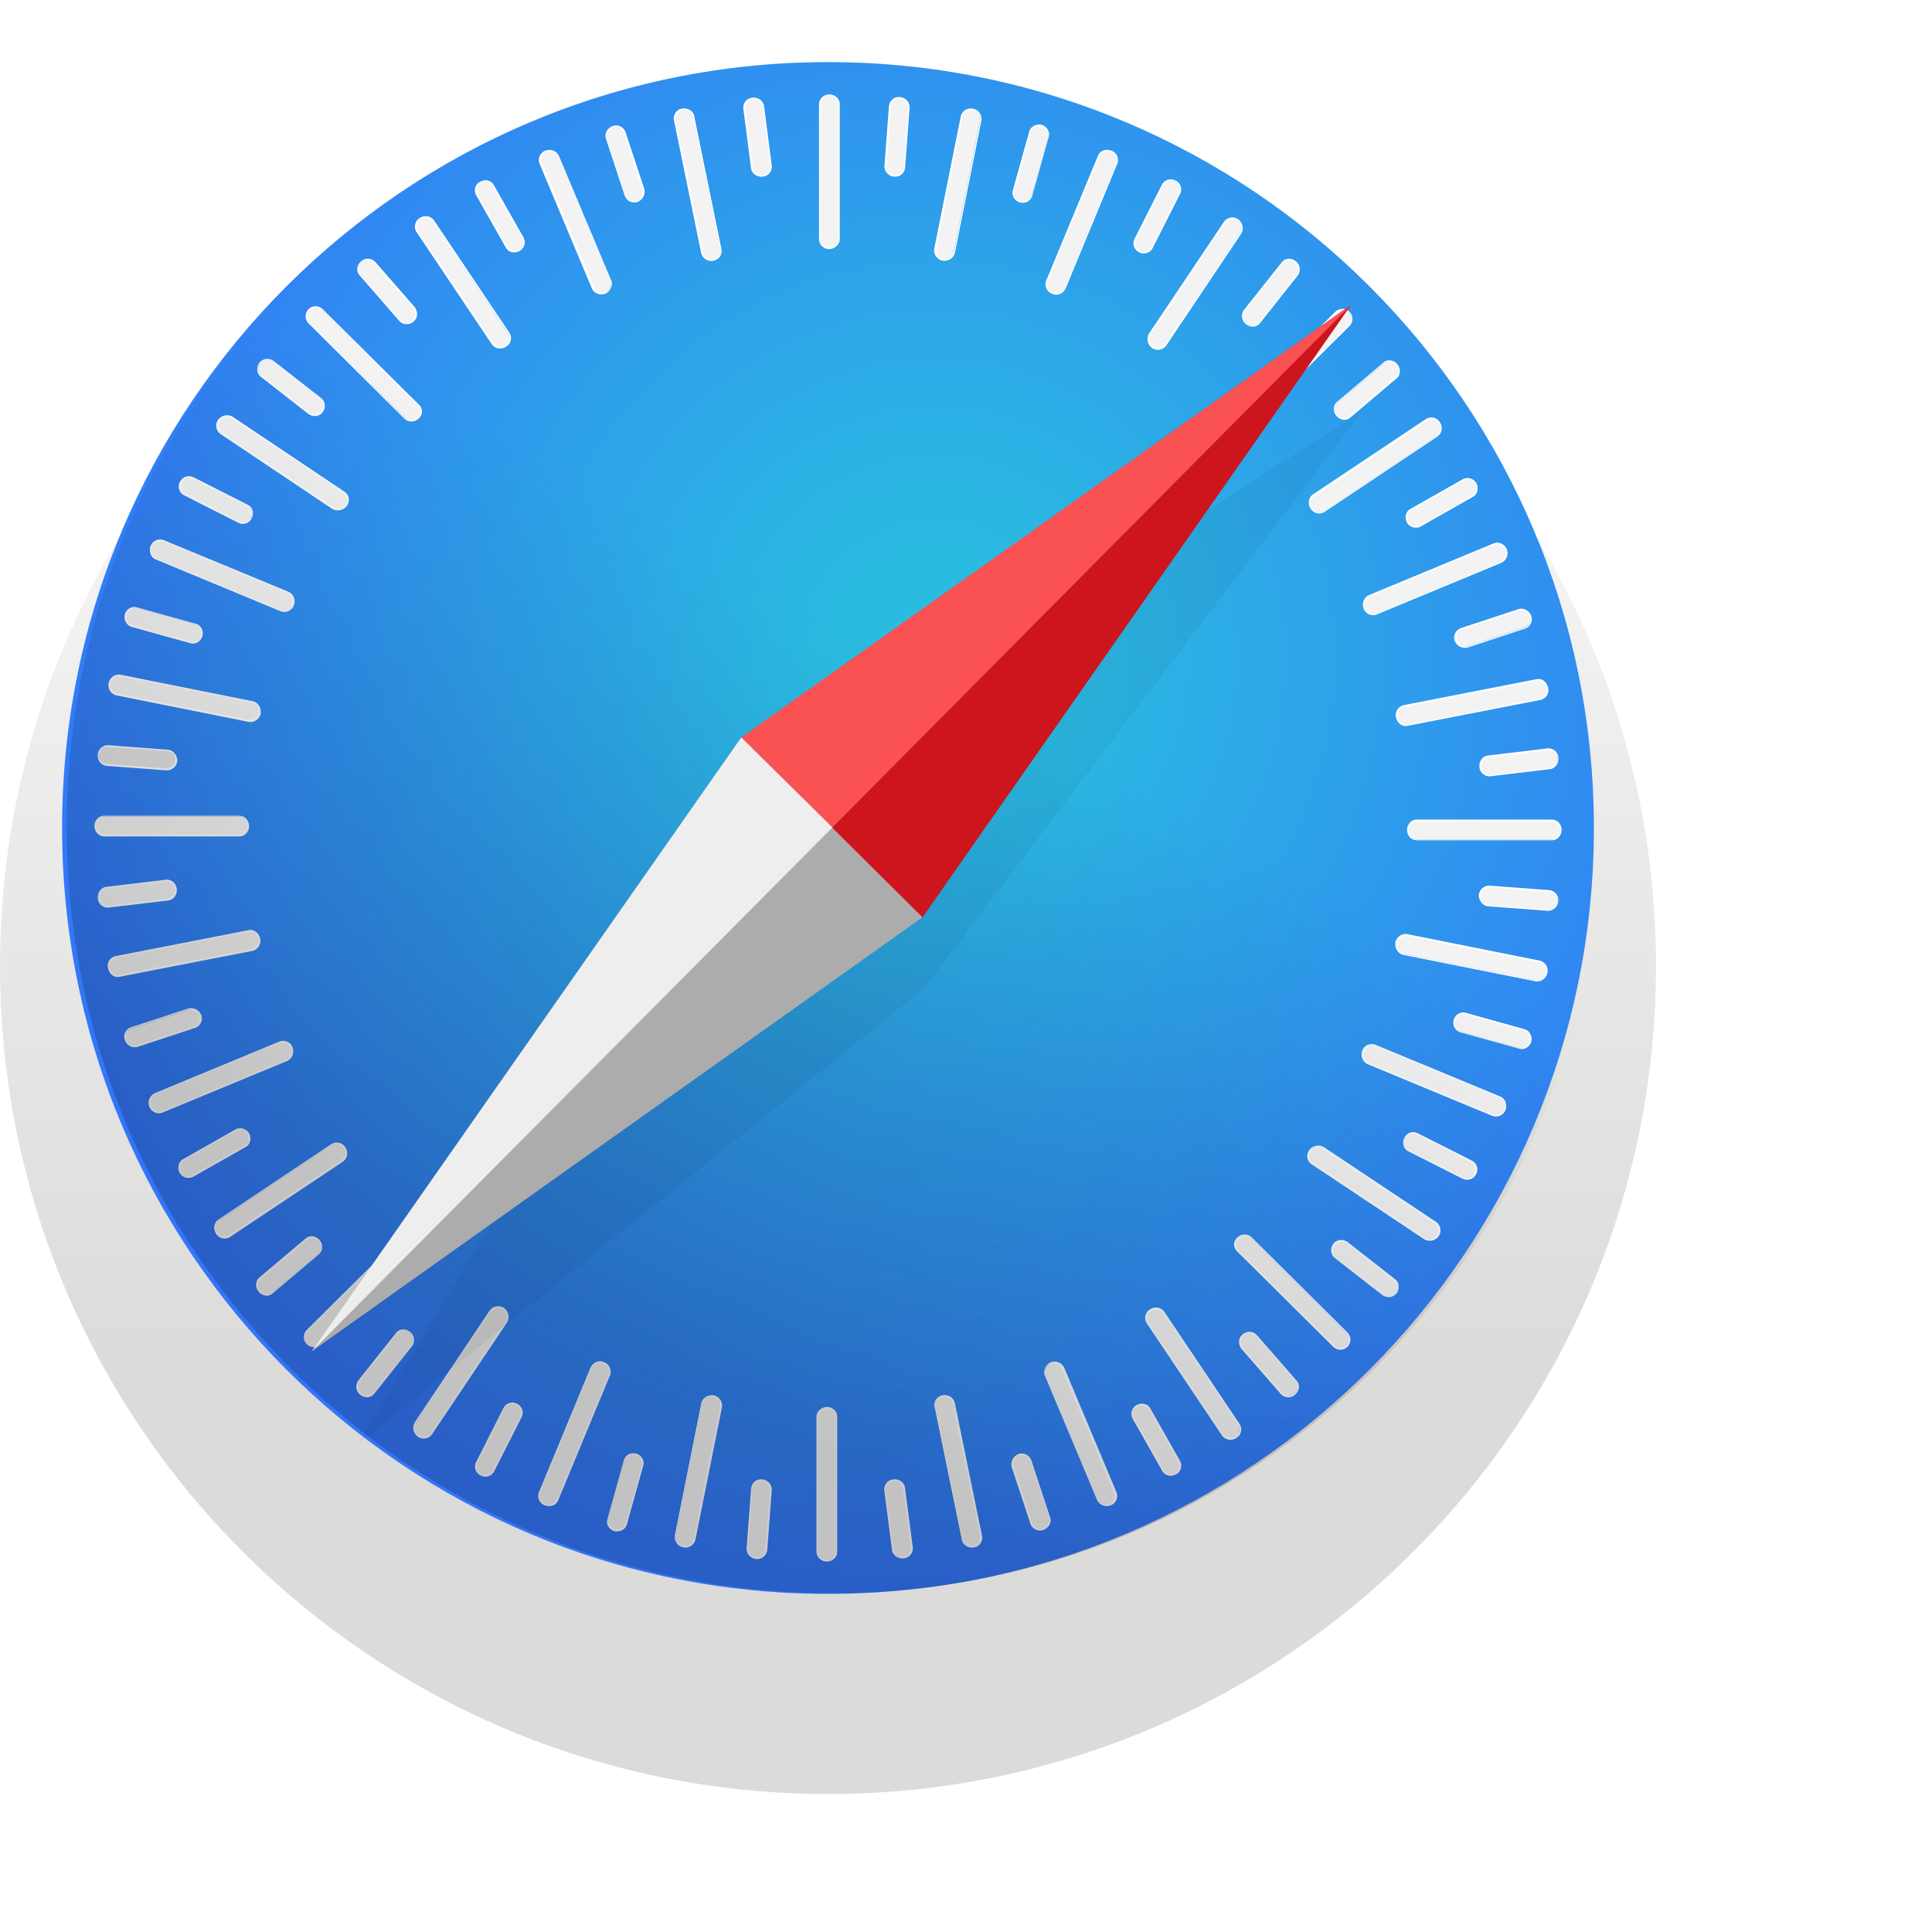 <svg width="28" height="28" viewBox="0 0 28 28" fill="none" xmlns="http://www.w3.org/2000/svg"><path d="M12 24c6.627 0 12-5.373 12-12S18.627 0 12 0 0 5.373 0 12s5.373 12 12 12z" fill="url(#a)" filter="url(#b)"/><path d="M12 23.1c6.13 0 11.1-4.97 11.1-11.1S18.13.9 12 .9C5.868.9.9 5.87.9 12S5.868 23.1 12 23.1z" fill="url(#c)"/><path d="M12.02 3.6c-.075 0-.141-.056-.141-.131v-1.96c0-.075.066-.13.14-.13.075 0 .141.055.141.13v1.96c-.01.075-.066.131-.14.131z" fill="#F3F3F3"/><path d="M12.02 3.61a.146.146 0 0 1-.15-.141v-1.96c0-.075.065-.14.15-.14.084 0 .15.065.15.14v1.96c0 .075-.076.14-.15.14zm0-2.223c-.066 0-.132.057-.132.122v1.96c0 .065.056.122.131.122.066 0 .131-.057.131-.122v-1.96c-.009-.065-.065-.122-.13-.122z" fill="#fff"/><path d="M12.956 2.55c-.075-.01-.13-.066-.13-.14l.065-.872a.137.137 0 0 1 .15-.122c.075.01.131.065.131.14l-.066.872a.137.137 0 0 1-.15.122z" fill="#F3F3F3"/><path d="M12.958 2.56a.152.152 0 0 1-.14-.15l.065-.873c.01-.074.075-.14.16-.13.084.009.14.074.14.15l-.066.871c-.009.085-.075.14-.159.131zm.084-1.135c-.065 0-.13.047-.13.113l-.067.872c0 .065.047.121.122.13.066 0 .132-.046.132-.112l.065-.872c0-.065-.056-.122-.122-.131z" fill="#fff"/><path d="M13.66 3.769a.144.144 0 0 1-.113-.16l.384-1.921c.02-.075.085-.122.16-.104a.144.144 0 0 1 .112.16l-.384 1.922c-.01.065-.085.112-.16.103z" fill="#F3F3F3"/><path d="M13.661 3.778a.153.153 0 0 1-.122-.169l.385-1.921a.15.15 0 0 1 .178-.113.153.153 0 0 1 .122.169l-.385 1.922c-.019.075-.094.122-.178.112zm.44-2.184a.134.134 0 0 0-.15.094l-.384 1.922a.133.133 0 0 0 .104.15.135.135 0 0 0 .15-.094l.384-1.922c.01-.075-.038-.131-.103-.15z" fill="#fff"/><path d="M14.785 2.925a.14.14 0 0 1-.103-.169l.234-.843c.019-.075.094-.113.169-.094a.14.14 0 0 1 .103.169l-.235.843c-.018.075-.093.113-.168.094z" fill="#F3F3F3"/><path d="M14.784 2.934c-.075-.018-.13-.103-.103-.178l.235-.843c.018-.075.103-.122.178-.104.075.02.13.104.103.179l-.235.843c-.018.075-.093.122-.178.103zm.31-1.096a.13.13 0 0 0-.16.084l-.234.844c-.019.065.019.131.094.15a.133.133 0 0 0 .16-.085l.233-.843a.135.135 0 0 0-.093-.15z" fill="#fff"/><path d="M15.244 4.247a.134.134 0 0 1-.075-.178l.75-1.81c.028-.065.112-.103.178-.065a.134.134 0 0 1 .075.178l-.75 1.81c-.028.065-.113.102-.178.065z" fill="#F3F3F3"/><path d="M15.246 4.256a.146.146 0 0 1-.084-.187l.75-1.81c.028-.075.112-.103.197-.075a.146.146 0 0 1 .084.188l-.75 1.81c-.037.074-.122.112-.197.074zm.853-2.053a.127.127 0 0 0-.168.066l-.75 1.81c-.029.065.009.13.075.159.065.028.14 0 .168-.066l.75-1.81a.133.133 0 0 0-.075-.159z" fill="#fff"/><path d="M16.51 3.647c-.067-.038-.095-.113-.067-.178l.394-.778a.137.137 0 0 1 .188-.057c.065.038.094.113.065.178l-.393.779a.137.137 0 0 1-.188.056z" fill="#F3F3F3"/><path d="M16.51 3.656a.143.143 0 0 1-.066-.197l.394-.778a.143.143 0 0 1 .197-.065.143.143 0 0 1 .066.197l-.394.778a.143.143 0 0 1-.197.065zm.516-1.022c-.066-.028-.141-.009-.17.057l-.393.778c-.028.056 0 .131.056.169.066.028.14.009.169-.057l.394-.778c.028-.056 0-.131-.056-.169z" fill="#fff"/><path d="M16.698 5.034c-.065-.046-.084-.13-.037-.187l1.087-1.622c.038-.066.122-.075.188-.038.066.047.084.132.037.188l-1.087 1.622a.127.127 0 0 1-.188.037z" fill="#F3F3F3"/><path d="M16.697 5.044a.162.162 0 0 1-.047-.206l1.088-1.622a.148.148 0 0 1 .206-.038c.065.047.084.14.047.206l-1.088 1.622a.15.15 0 0 1-.206.038zm1.237-1.847c-.056-.038-.14-.028-.178.028L16.67 4.847a.122.122 0 0 0 .037.169c.056.037.14.028.178-.028l1.088-1.613a.133.133 0 0 0-.038-.178z" fill="#fff"/><path d="M18.066 4.688c-.056-.047-.075-.132-.028-.188l.544-.684a.134.134 0 0 1 .188-.019c.056.047.075.131.028.187l-.544.685a.134.134 0 0 1-.188.019z" fill="#F3F3F3"/><path d="M18.057 4.697c-.065-.047-.075-.14-.028-.206l.544-.685c.047-.065.14-.075.206-.019.066.047.075.141.028.207l-.543.684c-.047.066-.141.075-.207.019zm.704-.89c-.057-.048-.132-.038-.179.018l-.543.684a.133.133 0 0 0 .028.178c.056.047.131.038.178-.018l.544-.685c.037-.056.028-.14-.028-.178z" fill="#fff"/><path d="M17.972 6.094c-.056-.056-.056-.14 0-.188l1.387-1.378a.133.133 0 0 1 .188 0c.047.047.056.14 0 .188l-1.378 1.378a.136.136 0 0 1-.197 0z" fill="#F3F3F3"/><path d="M17.964 6.103a.147.147 0 0 1 0-.206l1.388-1.378a.147.147 0 0 1 .206 0 .147.147 0 0 1 0 .206L18.17 6.103a.147.147 0 0 1-.206 0zm1.585-1.575a.13.13 0 0 0-.179 0l-1.387 1.378a.13.13 0 0 0 0 .178.13.13 0 0 0 .178 0l1.387-1.378c.047-.047.047-.122 0-.178z" fill="#fff"/><path d="M19.38 6.019c-.047-.056-.047-.14.01-.188l.665-.562a.134.134 0 0 1 .187.019c.047.056.047.14-.01.187l-.665.563a.134.134 0 0 1-.187-.02z" fill="#F3F3F3"/><path d="M19.369 6.028c-.056-.066-.047-.16.01-.206l.665-.563c.056-.056.15-.047.206.02.056.065.047.158-.01.205l-.665.563c-.056.056-.15.047-.206-.019zm.862-.74c-.047-.057-.122-.057-.178-.02l-.665.563a.13.13 0 0 0-.01.178c.047.057.122.057.178.02l.666-.563c.056-.047.056-.122.01-.179z" fill="#fff"/><path d="M19.003 7.369a.127.127 0 0 1 .038-.188l1.631-1.087c.066-.038.15-.019.188.037a.127.127 0 0 1-.038.188l-1.63 1.087c-.057.038-.142.019-.189-.037z" fill="#F3F3F3"/><path d="M18.994 7.369a.15.15 0 0 1 .037-.206l1.632-1.088a.144.144 0 0 1 .206.047.15.15 0 0 1-.038.206l-1.63 1.088a.144.144 0 0 1-.207-.047zM20.85 6.14a.122.122 0 0 0-.169-.038L19.05 7.191c-.056.037-.075.112-.028.178a.122.122 0 0 0 .169.037l1.63-1.087a.133.133 0 0 0 .029-.178z" fill="#fff"/><path d="M20.4 7.566a.137.137 0 0 1 .047-.188l.76-.431c.065-.038.15-.01.187.056a.137.137 0 0 1-.047.188l-.76.43c-.065.038-.15.01-.187-.055z" fill="#F3F3F3"/><path d="M20.391 7.575c-.037-.075-.019-.16.047-.197l.76-.431c.065-.038.159-.01.196.056.038.075.02.16-.047.197l-.759.431a.15.15 0 0 1-.197-.056zm.994-.563c-.038-.065-.113-.084-.169-.046l-.76.43a.135.135 0 0 0-.046.17c.037.065.112.084.169.046l.76-.43c.055-.029.074-.104.046-.17z" fill="#fff"/><path d="M19.772 8.813c-.028-.075 0-.15.075-.179l1.81-.75c.065-.028.15.01.178.075.028.075 0 .15-.075.178l-1.81.75a.134.134 0 0 1-.178-.074z" fill="#F3F3F3"/><path d="M19.764 8.822a.155.155 0 0 1 .075-.197l1.809-.75a.145.145 0 0 1 .187.084c.029.075 0 .16-.075.197l-1.809.75a.146.146 0 0 1-.187-.084zm2.053-.853a.134.134 0 0 0-.16-.075l-1.809.75a.127.127 0 0 0-.066.169.133.133 0 0 0 .16.075l1.809-.75a.127.127 0 0 0 .066-.17z" fill="#fff"/><path d="M21.094 9.282c-.028-.076.01-.15.085-.179l.825-.272c.065-.028.15.02.168.085.029.075-.009.15-.084.178l-.825.272c-.066.028-.14-.01-.169-.085z" fill="#F3F3F3"/><path d="M21.084 9.29a.143.143 0 0 1 .094-.187l.825-.272c.075-.028.16.019.188.094a.143.143 0 0 1-.094.187l-.825.272a.16.16 0 0 1-.188-.094zm1.088-.356c-.019-.065-.094-.103-.16-.084l-.824.272c-.066.018-.094.093-.075.16.018.065.093.102.159.083l.825-.271a.13.13 0 0 0 .075-.16z" fill="#fff"/><path d="M20.251 10.397a.127.127 0 0 1 .103-.16l1.922-.374c.075-.02.14.037.16.112.018.075-.029.15-.104.16l-1.922.374c-.075.01-.15-.037-.159-.112z" fill="#F3F3F3"/><path d="M20.232 10.397a.15.15 0 0 1 .113-.178l1.922-.375c.075-.019.15.037.168.122a.15.15 0 0 1-.112.178l-1.922.375c-.075.019-.15-.038-.169-.122zm2.184-.422a.126.126 0 0 0-.14-.103l-1.922.375a.122.122 0 0 0-.094.15c.01.066.075.112.14.103l1.923-.375c.065-.019.112-.084.093-.15z" fill="#fff"/><path d="M21.45 11.119a.13.13 0 0 1 .113-.15l.862-.103a.136.136 0 0 1 .15.122.13.13 0 0 1-.112.15l-.863.103c-.065.009-.14-.047-.15-.122z" fill="#F3F3F3"/><path d="M21.442 11.119c-.01-.085.046-.16.121-.169l.863-.103c.075-.01.15.047.16.131.009.085-.048.16-.123.169l-.862.103a.146.146 0 0 1-.16-.131zm1.134-.131c-.01-.066-.075-.122-.14-.113l-.863.103a.126.126 0 0 0-.104.14c.01.066.075.123.141.113l.863-.103a.126.126 0 0 0 .103-.14z" fill="#fff"/><path d="M20.4 12.028c0-.075.056-.14.132-.14h1.959c.075 0 .131.065.131.14 0 .075-.056.14-.131.14h-1.96c-.074 0-.13-.065-.13-.14z" fill="#F3F3F3"/><path d="M20.392 12.028c0-.084.065-.15.14-.15h1.96c.075 0 .14.066.14.15 0 .085-.065.15-.14.15h-1.96c-.075 0-.14-.065-.14-.15zm2.221.01c0-.066-.056-.132-.122-.132h-1.959c-.065 0-.122.056-.122.132 0 .065.057.13.122.13h1.96c.065-.009.121-.065.121-.13z" fill="#fff"/><path d="M21.44 12.975c.01-.075.066-.131.141-.131l.872.065c.075.01.131.075.122.15-.01.075-.066.132-.14.132l-.873-.066a.153.153 0 0 1-.122-.15z" fill="#F3F3F3"/><path d="M21.432 12.975a.152.152 0 0 1 .15-.14l.872.065c.075.01.14.075.13.16a.152.152 0 0 1-.15.14l-.871-.066c-.075-.009-.131-.084-.131-.159zm1.143.085a.119.119 0 0 0-.112-.132l-.872-.065c-.066 0-.122.046-.131.122a.119.119 0 0 0 .112.13l.872.066c.066 0 .122-.056.131-.121z" fill="#fff"/><path d="M20.23 13.66a.144.144 0 0 1 .16-.113l1.922.384c.075.019.122.085.103.16a.144.144 0 0 1-.16.112l-1.921-.384c-.066-.01-.113-.085-.103-.16z" fill="#F3F3F3"/><path d="M20.223 13.66a.153.153 0 0 1 .169-.123l1.922.385a.15.15 0 0 1 .112.178.153.153 0 0 1-.169.122l-1.922-.384c-.075-.02-.122-.094-.112-.178zm2.184.44a.135.135 0 0 0-.093-.15l-1.922-.384a.133.133 0 0 0-.15.103.135.135 0 0 0 .093.15l1.922.384c.075.01.131-.037.15-.103z" fill="#fff"/><path d="M21.076 14.784a.14.14 0 0 1 .114-.105.139.139 0 0 1 .055.002l.844.235c.075.018.112.093.093.168a.14.14 0 0 1-.168.104l-.844-.235c-.075-.019-.113-.094-.094-.169z" fill="#F3F3F3"/><path d="M21.068 14.784c.018-.075.103-.13.178-.103l.844.235c.075.018.121.103.103.178-.02.075-.104.131-.178.103l-.844-.234a.145.145 0 0 1-.103-.178zm1.096.31a.13.13 0 0 0-.084-.16l-.844-.234c-.065-.019-.13.019-.15.094-.018.066.02.14.085.16l.844.234a.134.134 0 0 0 .15-.094z" fill="#fff"/><path d="M19.755 15.234a.134.134 0 0 1 .178-.075l1.81.75c.065.028.103.113.074.178a.134.134 0 0 1-.178.076l-1.81-.75a.134.134 0 0 1-.074-.178z" fill="#F3F3F3"/><path d="M19.744 15.225a.146.146 0 0 1 .188-.084l1.809.75c.075.028.103.112.075.197a.146.146 0 0 1-.188.084l-1.809-.75a.156.156 0 0 1-.075-.197zm2.053.853a.127.127 0 0 0-.065-.169l-1.81-.75c-.065-.028-.131.01-.16.075a.13.13 0 0 0 .066.17l1.81.75c.065.018.14-.01.16-.076z" fill="#fff"/><path d="M20.363 16.5c.038-.066.113-.094.179-.066l.778.394c.065.028.093.113.056.188-.038.065-.113.094-.178.065l-.778-.393c-.066-.038-.094-.122-.057-.188z" fill="#F3F3F3"/><path d="M20.353 16.49a.143.143 0 0 1 .197-.065l.778.394a.143.143 0 0 1 .066.197.143.143 0 0 1-.197.065l-.778-.393c-.075-.028-.103-.122-.066-.197zm1.013.516c.028-.065.01-.14-.056-.169l-.778-.393c-.057-.028-.132 0-.17.056-.027.066-.009.14.057.169l.778.393c.066.029.14.01.169-.056z" fill="#fff"/><path d="M18.986 16.678c.047-.065.122-.084.188-.037l1.63 1.087c.066.038.076.122.038.188-.047.065-.122.084-.187.037l-1.632-1.087c-.065-.047-.084-.132-.037-.188z" fill="#F3F3F3"/><path d="M18.975 16.669a.162.162 0 0 1 .206-.047l1.631 1.087a.148.148 0 0 1 .038.207.162.162 0 0 1-.206.046l-1.631-1.087c-.076-.047-.085-.14-.038-.206zm1.847 1.237c.037-.056.028-.14-.028-.178l-1.631-1.087a.122.122 0 0 0-.17.037c-.037.056-.027.14.029.178l1.631 1.088a.122.122 0 0 0 .169-.038z" fill="#fff"/><path d="M19.333 18.038c.047-.057.131-.075.187-.029l.685.535a.134.134 0 0 1 .018.187c-.046.056-.13.075-.187.028l-.685-.534a.134.134 0 0 1-.018-.187z" fill="#F3F3F3"/><path d="M19.322 18.028c.047-.065.14-.075.207-.028l.684.535c.066.046.075.14.028.206-.047.065-.14.075-.206.028l-.685-.534c-.065-.047-.075-.141-.028-.207zm.9.703c.047-.056.038-.13-.019-.178l-.684-.534a.133.133 0 0 0-.178.028c-.047.056-.038.131.019.178l.684.534a.133.133 0 0 0 .178-.028z" fill="#fff"/><path d="M17.934 17.944c.057-.057.141-.057.188 0l1.387 1.378a.133.133 0 0 1 0 .187c-.056.056-.14.056-.187 0l-1.387-1.378a.143.143 0 0 1 0-.187z" fill="#F3F3F3"/><path d="M17.935 17.934a.147.147 0 0 1 .206 0l1.388 1.378a.147.147 0 0 1 0 .207.147.147 0 0 1-.206 0l-1.388-1.378a.133.133 0 0 1 0-.207zM19.51 19.5a.13.13 0 0 0 0-.178l-1.388-1.378a.13.13 0 0 0-.178 0 .13.13 0 0 0 0 .178l1.388 1.378c.047.056.122.056.178 0z" fill="#fff"/><path d="M18.02 19.34c.056-.046.14-.046.187.01l.572.656a.134.134 0 0 1-.019.188c-.056.047-.14.047-.187-.01L18 19.528c-.047-.047-.038-.131.018-.187z" fill="#F3F3F3"/><path d="M18.01 19.34a.147.147 0 0 1 .206.01l.572.656c.056.057.047.15-.019.207a.147.147 0 0 1-.206-.01l-.572-.656c-.047-.066-.047-.16.019-.206zm.75.854c.056-.047.056-.122.019-.178l-.572-.656a.13.13 0 0 0-.178-.01c-.057.047-.057.122-.02.178l.573.657c.047.056.122.056.178.009z" fill="#fff"/><path d="M16.668 18.984a.127.127 0 0 1 .188.038l1.087 1.622c.038.065.02.15-.037.187a.127.127 0 0 1-.188-.037l-1.087-1.622c-.038-.066-.019-.15.037-.188z" fill="#F3F3F3"/><path d="M16.669 18.975a.15.15 0 0 1 .206.038l1.088 1.622a.144.144 0 0 1-.047.206.15.15 0 0 1-.206-.038l-1.088-1.622a.143.143 0 0 1 .047-.206zm1.238 1.847a.122.122 0 0 0 .037-.169l-1.087-1.622c-.038-.056-.113-.065-.178-.028a.122.122 0 0 0-.038.169l1.087 1.622c.038.047.122.066.178.028z" fill="#fff"/><path d="M16.472 20.372a.137.137 0 0 1 .188.047l.431.76c.037.065.01.15-.056.187a.136.136 0 0 1-.188-.047l-.431-.76c-.028-.065-.01-.15.056-.187z" fill="#F3F3F3"/><path d="M16.473 20.363c.075-.038.159-.02.196.046l.431.76c.038.065.02.16-.056.197-.075.037-.16.018-.197-.047l-.43-.76c-.038-.065-.02-.15.055-.197zm.562.993c.056-.037.084-.112.047-.169l-.431-.759a.135.135 0 0 0-.17-.047c-.056.038-.084.113-.046.169l.431.76c.028.056.113.084.169.046z" fill="#fff"/><path d="M15.226 19.753c.075-.028.15 0 .178.066l.76 1.81c.028.065-.01.15-.076.177-.065.028-.15 0-.178-.065l-.759-1.81c-.028-.065.01-.15.075-.178z" fill="#F3F3F3"/><path d="M15.226 19.744a.155.155 0 0 1 .196.075l.76 1.81a.146.146 0 0 1-.085.187.155.155 0 0 1-.196-.075l-.76-1.81c-.028-.065.01-.15.085-.187zm.853 2.053c.065-.028.093-.103.065-.16l-.76-1.809a.127.127 0 0 0-.168-.065c-.065.028-.094.103-.065.159l.759 1.81c.037.065.103.093.169.065z" fill="#fff"/><path d="M14.767 21.084c.075-.028.15.01.179.085l.271.825c.029.065-.018.15-.084.169-.075.028-.15-.01-.178-.085l-.272-.825c-.028-.066.01-.14.085-.169z" fill="#F3F3F3"/><path d="M14.757 21.075a.146.146 0 0 1 .187.084l.272.825c.028.075-.019.16-.094.188a.146.146 0 0 1-.187-.085l-.272-.825a.16.16 0 0 1 .094-.187zm.365 1.078c.066-.019.103-.094.085-.16l-.272-.824c-.019-.066-.094-.094-.16-.075-.065.018-.103.093-.084.16l.272.824a.118.118 0 0 0 .16.075z" fill="#fff"/><path d="M13.66 20.231c.076-.019.15.028.16.103l.394 1.922c.018.075-.038.14-.113.16-.075.018-.15-.029-.16-.104l-.393-1.921a.15.15 0 0 1 .113-.16z" fill="#F3F3F3"/><path d="M13.66 20.222a.15.15 0 0 1 .178.112l.394 1.922c.018.075-.038.16-.113.169a.15.15 0 0 1-.178-.112l-.394-1.922c-.019-.075.028-.15.113-.169zm.44 2.184c.066-.009.113-.075.103-.15l-.393-1.922c-.01-.065-.085-.112-.15-.093-.066.009-.113.075-.104.15l.394 1.922a.135.135 0 0 0 .15.093z" fill="#fff"/><path d="M12.947 21.45c.075-.01.14.038.16.113l.112.862a.136.136 0 0 1-.122.15.144.144 0 0 1-.16-.113l-.112-.862a.137.137 0 0 1 .122-.15z" fill="#F3F3F3"/><path d="M12.948 21.44c.084-.009.16.048.168.123l.113.862a.146.146 0 0 1-.131.16c-.085.009-.16-.047-.17-.123l-.112-.862a.146.146 0 0 1 .132-.16zm.14 1.126c.066-.01.122-.075.113-.14l-.113-.863a.126.126 0 0 0-.14-.104c-.066.01-.122.076-.113.141l.113.863c.01.065.075.112.14.103z" fill="#fff"/><path d="M11.982 20.4c.075 0 .141.056.141.131v1.96c0 .075-.066.131-.14.131-.076 0-.141-.056-.141-.131v-1.96c.01-.075.065-.131.14-.131z" fill="#F3F3F3"/><path d="M11.983 20.39c.084 0 .15.066.15.141v1.96c0 .075-.066.14-.15.14-.084 0-.15-.065-.15-.14v-1.96c0-.075.075-.14.15-.14zm0 2.223c.066 0 .131-.057.131-.122v-1.96c0-.065-.056-.122-.131-.122-.066 0-.131.057-.131.122v1.96c.01.065.065.122.131.122z" fill="#fff"/><path d="M11.045 21.45c.075.01.13.066.13.14l-.065.873a.137.137 0 0 1-.15.122c-.075-.01-.13-.066-.13-.141l.065-.872a.137.137 0 0 1 .15-.122z" fill="#F3F3F3"/><path d="M11.045 21.44c.085.01.14.076.14.15l-.065.872c-.01.076-.075.141-.16.132a.152.152 0 0 1-.14-.15l.066-.872c.01-.084.075-.14.16-.131zm-.084 1.135c.066 0 .131-.047.131-.113l.066-.871c0-.066-.047-.122-.122-.132-.066 0-.131.047-.131.113l-.066.872c0 .065.056.122.122.131z" fill="#fff"/><path d="M10.34 20.231a.144.144 0 0 1 .113.16l-.384 1.922c-.019.075-.084.122-.16.103a.144.144 0 0 1-.112-.16l.384-1.922c.01-.065.085-.112.16-.103z" fill="#F3F3F3"/><path d="M10.342 20.222a.153.153 0 0 1 .122.169l-.385 1.922a.15.15 0 0 1-.178.112.153.153 0 0 1-.121-.169l.384-1.922c.019-.075.094-.121.178-.112zm-.44 2.184a.134.134 0 0 0 .15-.093l.384-1.922a.133.133 0 0 0-.103-.15.135.135 0 0 0-.15.094l-.385 1.921c-.01.075.038.132.103.15z" fill="#fff"/><path d="M9.217 21.075a.14.14 0 0 1 .103.169l-.235.843c-.018.076-.093.113-.168.094a.14.14 0 0 1-.104-.169l.235-.843c.019-.075.094-.113.169-.094z" fill="#F3F3F3"/><path d="M9.217 21.066c.075.018.131.103.103.178l-.235.844c-.018.075-.103.121-.178.103-.075-.019-.13-.103-.103-.178l.235-.844c.018-.075.093-.122.178-.103zm-.31 1.097c.066.018.141-.02.16-.085l.234-.844c.019-.065-.019-.13-.094-.15-.065-.018-.14.02-.159.085l-.234.844a.134.134 0 0 0 .093.15z" fill="#fff"/><path d="M8.756 19.753a.134.134 0 0 1 .075.178l-.75 1.81c-.028.065-.113.103-.178.065-.066-.037-.103-.112-.075-.178l.75-1.81c.028-.065.112-.102.178-.065z" fill="#F3F3F3"/><path d="M8.757 19.744a.146.146 0 0 1 .084.187l-.75 1.81c-.028.075-.112.103-.196.075a.146.146 0 0 1-.085-.188l.75-1.81c.038-.074.122-.112.197-.074zm-.853 2.053c.066.028.14 0 .169-.066l.75-1.809c.028-.066-.01-.131-.075-.16a.127.127 0 0 0-.17.066l-.75 1.81a.134.134 0 0 0 .076.159z" fill="#fff"/><path d="M7.492 20.353c.065.038.093.113.065.178l-.394.778a.137.137 0 0 1-.187.057c-.066-.038-.094-.113-.066-.178l.394-.779a.137.137 0 0 1 .188-.056z" fill="#F3F3F3"/><path d="M7.492 20.344a.143.143 0 0 1 .066.197l-.394.778a.143.143 0 0 1-.197.065.143.143 0 0 1-.066-.196l.394-.778a.143.143 0 0 1 .197-.066zm-.516 1.022c.066.028.14.009.169-.057l.394-.778c.028-.056 0-.131-.056-.168-.066-.029-.141-.01-.17.056l-.393.778c-.028.056 0 .131.056.169z" fill="#fff"/><path d="M7.304 18.966c.066.047.084.131.037.187l-1.087 1.622c-.038.066-.122.075-.188.038-.065-.047-.084-.132-.037-.188l1.087-1.622a.127.127 0 0 1 .188-.037z" fill="#F3F3F3"/><path d="M7.303 18.956a.163.163 0 0 1 .047.207l-1.088 1.622a.148.148 0 0 1-.206.037.162.162 0 0 1-.047-.206l1.088-1.622a.15.15 0 0 1 .206-.038zm-1.237 1.847c.056.038.14.028.178-.028l1.087-1.622a.122.122 0 0 0-.037-.168c-.057-.038-.14-.029-.178.027l-1.088 1.613a.133.133 0 0 0 .038.178z" fill="#fff"/><path d="M5.934 19.313c.056.047.075.13.028.187l-.544.684a.134.134 0 0 1-.188.02c-.056-.048-.075-.132-.028-.188l.544-.685a.134.134 0 0 1 .188-.018z" fill="#F3F3F3"/><path d="M5.943 19.303c.066.047.075.14.028.206l-.543.685c-.047.066-.14.075-.207.019-.065-.047-.075-.14-.028-.207l.544-.684c.047-.066.14-.075.206-.019zm-.703.89c.056.048.131.038.178-.018l.544-.684a.133.133 0 0 0-.028-.178c-.056-.047-.131-.038-.178.018l-.544.685c-.037.056-.028.14.028.178z" fill="#fff"/><path d="M6.029 17.906c.056.056.056.141 0 .188L4.64 19.472a.133.133 0 0 1-.187 0c-.047-.047-.056-.14 0-.188l1.378-1.378a.136.136 0 0 1 .197 0z" fill="#F3F3F3"/><path d="M6.04 17.897a.147.147 0 0 1 0 .206l-1.388 1.378a.147.147 0 0 1-.206 0 .147.147 0 0 1 0-.206l1.387-1.378a.147.147 0 0 1 .206 0zm-1.585 1.575a.13.13 0 0 0 .178 0l1.387-1.378a.13.13 0 0 0 0-.178.13.13 0 0 0-.178 0l-1.387 1.378c-.047.047-.047.122 0 .178z" fill="#fff"/><path d="M4.624 17.981c.047.056.047.14-.01.188l-.665.562a.134.134 0 0 1-.187-.019c-.047-.056-.047-.14.009-.187l.666-.563a.134.134 0 0 1 .187.02z" fill="#F3F3F3"/><path d="M4.631 17.972c.056.065.047.16-.01.206l-.665.563c-.056.056-.15.046-.206-.02-.057-.065-.047-.159.009-.206l.666-.562c.056-.056.15-.047.206.019zm-.863.74c.047.057.122.057.179.02l.665-.563a.13.13 0 0 0 .01-.178c-.047-.057-.122-.057-.178-.02l-.666.563c-.056.047-.056.122-.01.178z" fill="#fff"/><path d="M4.998 16.631a.127.127 0 0 1-.038.188l-1.631 1.087c-.066.038-.15.019-.188-.037a.127.127 0 0 1 .038-.188l1.631-1.087c.056-.038.14-.02.188.037z" fill="#F3F3F3"/><path d="M5.006 16.631a.15.15 0 0 1-.038.206l-1.631 1.088a.144.144 0 0 1-.206-.047.15.15 0 0 1 .037-.206l1.631-1.088a.144.144 0 0 1 .206.047zM3.149 17.86a.122.122 0 0 0 .169.038l1.631-1.088c.057-.037.075-.112.028-.178a.122.122 0 0 0-.168-.037L3.177 17.68a.133.133 0 0 0-.028.178z" fill="#fff"/><path d="M3.6 16.434a.136.136 0 0 1-.047.188l-.76.431c-.065.038-.15.01-.187-.056a.137.137 0 0 1 .047-.188l.76-.43c.065-.038.15-.01.187.055z" fill="#F3F3F3"/><path d="M3.61 16.425c.037.075.018.16-.048.197l-.76.431c-.065.038-.158.01-.196-.056-.037-.075-.019-.16.047-.197l.76-.431c.065-.038.159-.01.196.056zm-.995.563c.038.065.113.084.17.046l.759-.43a.135.135 0 0 0 .046-.17c-.037-.065-.112-.084-.168-.047l-.76.432c-.056.028-.075.103-.047.169z" fill="#fff"/><path d="M4.23 15.188c.027.074 0 .15-.076.178l-1.809.75c-.066.028-.15-.01-.178-.075-.028-.075 0-.15.075-.178l1.81-.75c.065-.029.15 0 .177.075z" fill="#F3F3F3"/><path d="M4.239 15.178c.028.075 0 .16-.075.197l-1.81.75a.146.146 0 0 1-.187-.084.155.155 0 0 1 .075-.197l1.81-.75a.146.146 0 0 1 .187.084zm-2.053.853a.133.133 0 0 0 .159.075l1.81-.75a.127.127 0 0 0 .065-.168.133.133 0 0 0-.16-.075l-1.809.75a.127.127 0 0 0-.065.168z" fill="#fff"/><path d="M2.906 14.719c.028.075-.01.15-.085.178l-.825.272c-.065.028-.15-.019-.168-.085a.136.136 0 0 1 .084-.178l.825-.272c.066-.028.14.01.169.085z" fill="#F3F3F3"/><path d="M2.916 14.71a.143.143 0 0 1-.093.187l-.825.272c-.075.028-.16-.019-.188-.094a.143.143 0 0 1 .094-.188l.825-.271a.16.16 0 0 1 .187.094zm-1.087.356c.019.065.094.103.16.084l.824-.272c.066-.018.094-.094.075-.16-.019-.065-.094-.102-.16-.084l-.824.272a.13.13 0 0 0-.075.16z" fill="#fff"/><path d="M3.752 13.603a.127.127 0 0 1-.103.16l-1.922.375c-.075.018-.14-.038-.16-.113-.018-.075.029-.15.104-.16l1.922-.374c.075-.01.15.037.159.112z" fill="#F3F3F3"/><path d="M3.77 13.603a.15.15 0 0 1-.112.178l-1.922.375c-.075.02-.15-.037-.169-.122a.15.15 0 0 1 .113-.178l1.922-.375c.074-.018.15.038.168.122zm-2.184.422c.01.066.075.113.14.103l1.922-.375a.122.122 0 0 0 .094-.15.126.126 0 0 0-.14-.103l-1.922.375c-.066.019-.113.085-.094.15z" fill="#fff"/><path d="M2.551 12.881a.13.13 0 0 1-.113.15l-.862.103a.137.137 0 0 1-.15-.122.13.13 0 0 1 .112-.15l.863-.103c.066-.009.14.047.15.122z" fill="#F3F3F3"/><path d="M2.562 12.881c.01.085-.047.16-.122.169l-.863.103a.146.146 0 0 1-.159-.131c-.01-.084.047-.16.122-.169l.862-.103c.075-.01.15.047.16.131zm-1.135.132c.01.065.075.121.141.112l.862-.103a.126.126 0 0 0 .104-.14c-.01-.066-.075-.123-.141-.113l-.863.103a.126.126 0 0 0-.103.14z" fill="#fff"/><path d="M3.6 11.972c0 .075-.056.14-.132.14H1.51c-.075 0-.131-.065-.131-.14 0-.075.056-.14.131-.14h1.96c.075 0 .13.065.13.14z" fill="#F3F3F3"/><path d="M3.61 11.972c0 .084-.066.15-.141.15h-1.96c-.074 0-.14-.066-.14-.15 0-.085.066-.15.14-.15h1.96c.075 0 .14.066.14.15zm-2.222-.01c0 .066.056.132.122.132h1.959c.066 0 .122-.056.122-.131 0-.066-.056-.132-.122-.132h-1.96c-.065.01-.121.066-.121.132z" fill="#fff"/><path d="M2.56 11.025c-.01.075-.066.131-.141.131l-.872-.065a.137.137 0 0 1-.122-.15c.01-.075.066-.132.14-.132l.872.066c.066.01.122.075.122.15z" fill="#E2E2E2"/><path d="M2.569 11.025a.152.152 0 0 1-.15.14l-.872-.065a.148.148 0 0 1-.131-.16.152.152 0 0 1 .15-.14l.872.066c.075.009.131.084.131.159zm-1.144-.084a.119.119 0 0 0 .113.131l.872.066a.13.13 0 0 0 .13-.122.119.119 0 0 0-.112-.132l-.872-.065c-.065 0-.121.056-.13.122z" fill="#fff"/><path d="M3.77 10.34a.144.144 0 0 1-.159.113L1.69 10.06c-.075-.018-.122-.084-.103-.16a.144.144 0 0 1 .16-.112l1.921.385c.066.018.113.093.104.168z" fill="#F3F3F3"/><path d="M3.778 10.34a.153.153 0 0 1-.169.123l-1.922-.385a.15.15 0 0 1-.112-.178.153.153 0 0 1 .169-.122l1.922.385c.075.018.121.093.112.178zM1.594 9.9a.134.134 0 0 0 .093.15l1.922.384a.133.133 0 0 0 .15-.103.135.135 0 0 0-.094-.15l-1.921-.384c-.075-.01-.132.038-.15.103z" fill="#fff"/><path d="M2.926 9.216a.14.14 0 0 1-.17.103l-.843-.235c-.075-.018-.112-.093-.094-.168a.14.14 0 0 1 .169-.103l.844.234c.075.019.112.094.094.169z" fill="#F3F3F3"/><path d="M2.934 9.216c-.019.075-.103.131-.178.103l-.844-.234a.15.15 0 0 1-.103-.179c.019-.075.103-.13.178-.103l.844.235c.075.018.122.093.103.178zm-1.097-.31c-.019.066.019.141.084.16l.844.234c.066.019.131-.019.15-.094a.13.13 0 0 0-.084-.159l-.844-.234a.134.134 0 0 0-.15.093z" fill="#fff"/><path d="M4.247 8.766a.134.134 0 0 1-.178.075l-1.81-.75c-.065-.028-.103-.113-.075-.178a.134.134 0 0 1 .178-.075l1.81.75a.134.134 0 0 1 .075.178z" fill="#F3F3F3"/><path d="M4.257 8.775a.146.146 0 0 1-.187.084l-1.81-.75c-.075-.028-.103-.112-.075-.197a.146.146 0 0 1 .188-.084l1.81.75a.155.155 0 0 1 .074.197zm-2.053-.853c-.028.066 0 .14.066.169l1.81.75c.065.028.13-.01.159-.075a.127.127 0 0 0-.066-.17l-1.81-.75c-.065-.018-.14.01-.159.076z" fill="#fff"/><path d="M3.638 7.5c-.038.066-.113.094-.178.066l-.779-.394c-.065-.028-.093-.113-.056-.188.038-.065.113-.093.178-.065l.778.394c.066.037.094.122.057.187z" fill="#F3F3F3"/><path d="M3.649 7.51a.143.143 0 0 1-.197.065l-.778-.394a.143.143 0 0 1-.066-.197.143.143 0 0 1 .197-.065l.778.394c.075.028.103.121.066.196zm-1.013-.516c-.028.065-.009.14.057.169l.778.393c.056.028.131 0 .169-.056.028-.066.009-.14-.057-.169l-.787-.393a.116.116 0 0 0-.16.056z" fill="#fff"/><path d="M5.016 7.322c-.047.066-.122.084-.187.037L3.207 6.281c-.066-.037-.075-.122-.038-.187a.127.127 0 0 1 .188-.038l1.631 1.088c.056.037.075.122.028.178z" fill="#F3F3F3"/><path d="M5.026 7.331a.162.162 0 0 1-.206.047L3.198 6.291a.148.148 0 0 1-.037-.207.162.162 0 0 1 .206-.047L4.99 7.125c.075.047.084.14.037.206zM3.18 6.094c-.038.056-.029.14.028.178l1.63 1.087a.122.122 0 0 0 .17-.037c.037-.056.028-.14-.028-.178L3.348 6.056a.122.122 0 0 0-.169.038z" fill="#fff"/><path d="M4.67 5.963c-.047.056-.132.075-.188.028l-.684-.535a.134.134 0 0 1-.019-.187c.047-.056.131-.075.188-.028l.684.534a.134.134 0 0 1 .019.188z" fill="#F3F3F3"/><path d="M4.678 5.972c-.047.066-.141.075-.207.028l-.684-.534c-.066-.047-.075-.14-.028-.206.047-.066.14-.075.206-.029l.684.535c.066.047.075.14.029.206zm-.9-.703c-.047.056-.038.131.018.178l.685.534a.133.133 0 0 0 .178-.028c.047-.056.037-.131-.019-.178l-.684-.534a.133.133 0 0 0-.178.028z" fill="#fff"/><path d="M6.066 6.056c-.056.057-.14.057-.187 0L4.482 4.678a.133.133 0 0 1 0-.187c.056-.056.14-.056.188 0l1.387 1.378c.056.047.056.14.01.187z" fill="#F3F3F3"/><path d="M6.066 6.066a.147.147 0 0 1-.206 0L4.472 4.687a.147.147 0 0 1 0-.206.147.147 0 0 1 .206 0L6.066 5.86a.133.133 0 0 1 0 .207zM4.49 4.5a.13.13 0 0 0 0 .178l1.387 1.378a.13.13 0 0 0 .178 0 .13.13 0 0 0 0-.178L4.67 4.491c-.047-.047-.122-.047-.178.009z" fill="#fff"/><path d="M5.983 4.66c-.056.046-.14.046-.188-.01l-.572-.656a.134.134 0 0 1 .02-.188c.055-.047.14-.047.187.01l.572.656c.046.047.037.131-.02.187z" fill="#F3F3F3"/><path d="M5.993 4.66a.147.147 0 0 1-.207-.01l-.571-.656c-.057-.056-.047-.15.018-.206a.147.147 0 0 1 .207.01l.572.655c.046.066.046.16-.02.207zm-.75-.854c-.057.047-.057.122-.019.179l.572.656a.13.13 0 0 0 .178.01c.056-.048.056-.123.019-.179l-.572-.656c-.047-.056-.122-.056-.178-.01z" fill="#fff"/><path d="M7.331 5.016a.127.127 0 0 1-.187-.038L6.047 3.356c-.038-.065-.019-.15.037-.187a.127.127 0 0 1 .188.037l1.087 1.622a.132.132 0 0 1-.028.188z" fill="#F3F3F3"/><path d="M7.333 5.025a.15.15 0 0 1-.206-.037L6.039 3.366a.144.144 0 0 1 .047-.207.15.15 0 0 1 .206.038L7.38 4.819a.143.143 0 0 1-.047.206zM6.095 3.178a.122.122 0 0 0-.037.169l1.087 1.622c.038.056.113.065.178.028a.122.122 0 0 0 .038-.169L6.274 3.216a.133.133 0 0 0-.178-.038z" fill="#fff"/><path d="M7.53 3.628a.137.137 0 0 1-.188-.046l-.432-.76a.139.139 0 0 1 .057-.187.136.136 0 0 1 .187.047l.431.759c.028.065.01.15-.056.187z" fill="#F3F3F3"/><path d="M7.53 3.638c-.075.037-.16.019-.197-.047l-.431-.76c-.038-.065-.02-.159.056-.196.075-.038.16-.02.197.047l.43.759c.038.065.02.15-.055.197zm-.563-.994c-.056.037-.084.112-.047.169l.432.76a.135.135 0 0 0 .168.046c.057-.037.085-.113.047-.169l-.431-.76c-.028-.055-.113-.084-.169-.046z" fill="#fff"/><path d="M8.775 4.247c-.075.028-.15 0-.178-.066l-.76-1.809c-.028-.066.01-.15.076-.178.075-.028.15 0 .178.065l.759 1.81c.028.065-.01.15-.075.178z" fill="#F3F3F3"/><path d="M8.775 4.256a.155.155 0 0 1-.197-.075l-.759-1.81a.146.146 0 0 1 .084-.187c.075-.028.16 0 .197.075l.76 1.81c.028.065-.01.15-.085.187zm-.853-2.053c-.065.028-.094.103-.065.16l.759 1.809a.127.127 0 0 0 .168.065c.066-.028.094-.103.066-.159l-.76-1.81c-.037-.065-.102-.093-.168-.065z" fill="#fff"/><path d="M9.236 2.916c-.075.028-.15-.01-.178-.085l-.272-.825c-.028-.065.018-.15.084-.168.066-.02.15.01.178.084l.272.825c.028.066-.01.14-.084.169z" fill="#F3F3F3"/><path d="M9.243 2.925a.146.146 0 0 1-.187-.084l-.272-.825c-.028-.075.018-.16.093-.188a.146.146 0 0 1 .188.084l.272.825a.16.16 0 0 1-.094.188zm-.366-1.078c-.065.019-.103.094-.084.16l.272.824c.019.066.094.094.16.075.065-.019.102-.094.084-.16l-.272-.824a.118.118 0 0 0-.16-.075z" fill="#fff"/><path d="M10.342 3.769a.127.127 0 0 1-.16-.103L9.79 1.744c-.019-.075.037-.14.112-.16.075-.018.15.028.16.104l.393 1.921a.15.15 0 0 1-.112.16z" fill="#F3F3F3"/><path d="M10.34 3.778a.15.15 0 0 1-.178-.112l-.394-1.922c-.018-.075.038-.16.113-.169a.15.15 0 0 1 .178.113l.394 1.922c.019.074-.028.15-.113.168zM9.9 1.594c-.066.01-.113.075-.104.15l.394 1.922c.01.065.085.112.15.093.066-.009.113-.075.103-.15l-.393-1.921a.134.134 0 0 0-.15-.094z" fill="#fff"/><path d="M11.054 2.55a.144.144 0 0 1-.16-.112l-.112-.863a.136.136 0 0 1 .122-.15c.075-.01.14.038.16.113l.112.862a.137.137 0 0 1-.122.15z" fill="#F3F3F3"/><path d="M11.054 2.56c-.085.009-.16-.047-.169-.122l-.112-.863a.146.146 0 0 1 .13-.16c.085-.009.16.048.17.123l.112.862a.146.146 0 0 1-.131.16zm-.14-1.126c-.066.01-.123.075-.113.141l.112.863c.01.065.075.112.14.103.066-.01.123-.075.113-.14l-.112-.863a.126.126 0 0 0-.14-.104z" fill="#fff"/><path d="M12.067 23.09c6.13 0 11.1-4.969 11.1-11.1 0-6.13-4.97-11.1-11.1-11.1S.967 5.86.967 11.99c0 6.131 4.97 11.1 11.1 11.1z" fill="url(#d)" fill-opacity=".2"/><path d="M19.753 4.95l-8.954 5.737h-.009v.01l-.01.01-5.587 9.215 8.213-6.61.01-.009v-.01l6.337-8.343z" fill="#000" fill-opacity=".05" filter="url(#e)"/><path d="M19.583 4.416l-8.85 6.29 2.625 2.606 6.225-8.896z" fill="#CD151E"/><path d="M10.743 10.688l1.322 1.303 7.519-7.575-8.84 6.271z" fill="#FA5153"/><path d="M10.744 10.688l2.625 2.606-8.85 6.29 6.225-8.896z" fill="#ACACAC"/><path d="M4.519 19.584l7.546-7.593-1.322-1.303-6.224 8.896z" fill="#EEE"/><defs><filter id="b" x="-4" y="-2" width="32" height="32" filterUnits="userSpaceOnUse" color-interpolation-filters="sRGB"><feFlood flood-opacity="0" result="BackgroundImageFix"/><feColorMatrix in="SourceAlpha" values="0 0 0 0 0 0 0 0 0 0 0 0 0 0 0 0 0 0 127 0"/><feOffset dy="2"/><feGaussianBlur stdDeviation="2"/><feColorMatrix values="0 0 0 0 0 0 0 0 0 0 0 0 0 0 0 0 0 0 0.266 0"/><feBlend in2="BackgroundImageFix" result="effect1_dropShadow"/><feBlend in="SourceGraphic" in2="effect1_dropShadow" result="shape"/></filter><filter id="e" x="1.193" y="1.95" width="22.559" height="22.972" filterUnits="userSpaceOnUse" color-interpolation-filters="sRGB"><feFlood flood-opacity="0" result="BackgroundImageFix"/><feColorMatrix in="SourceAlpha" values="0 0 0 0 0 0 0 0 0 0 0 0 0 0 0 0 0 0 127 0"/><feOffset dy="1"/><feGaussianBlur stdDeviation="2"/><feColorMatrix values="0 0 0 0 0 0 0 0 0 0 0 0 0 0 0 0 0 0 1 0"/><feBlend in2="BackgroundImageFix" result="effect1_dropShadow"/><feBlend in="SourceGraphic" in2="effect1_dropShadow" result="shape"/></filter><linearGradient id="a" x1="12" y1="24" x2="12" gradientUnits="userSpaceOnUse"><stop offset=".25" stop-color="#DBDBDA"/><stop offset="1" stop-color="#fff"/></linearGradient><radialGradient id="c" cx="0" cy="0" r="1" gradientUnits="userSpaceOnUse" gradientTransform="translate(13.559 9.562) scale(13.549)"><stop stop-color="#2ABCE1"/><stop offset=".114" stop-color="#2ABBE1"/><stop offset="1" stop-color="#3375F8"/></radialGradient><linearGradient id="d" x1="11.856" y1="8.817" x2="6.675" y2="18.112" gradientUnits="userSpaceOnUse"><stop stop-opacity="0"/><stop offset="1"/></linearGradient></defs></svg>